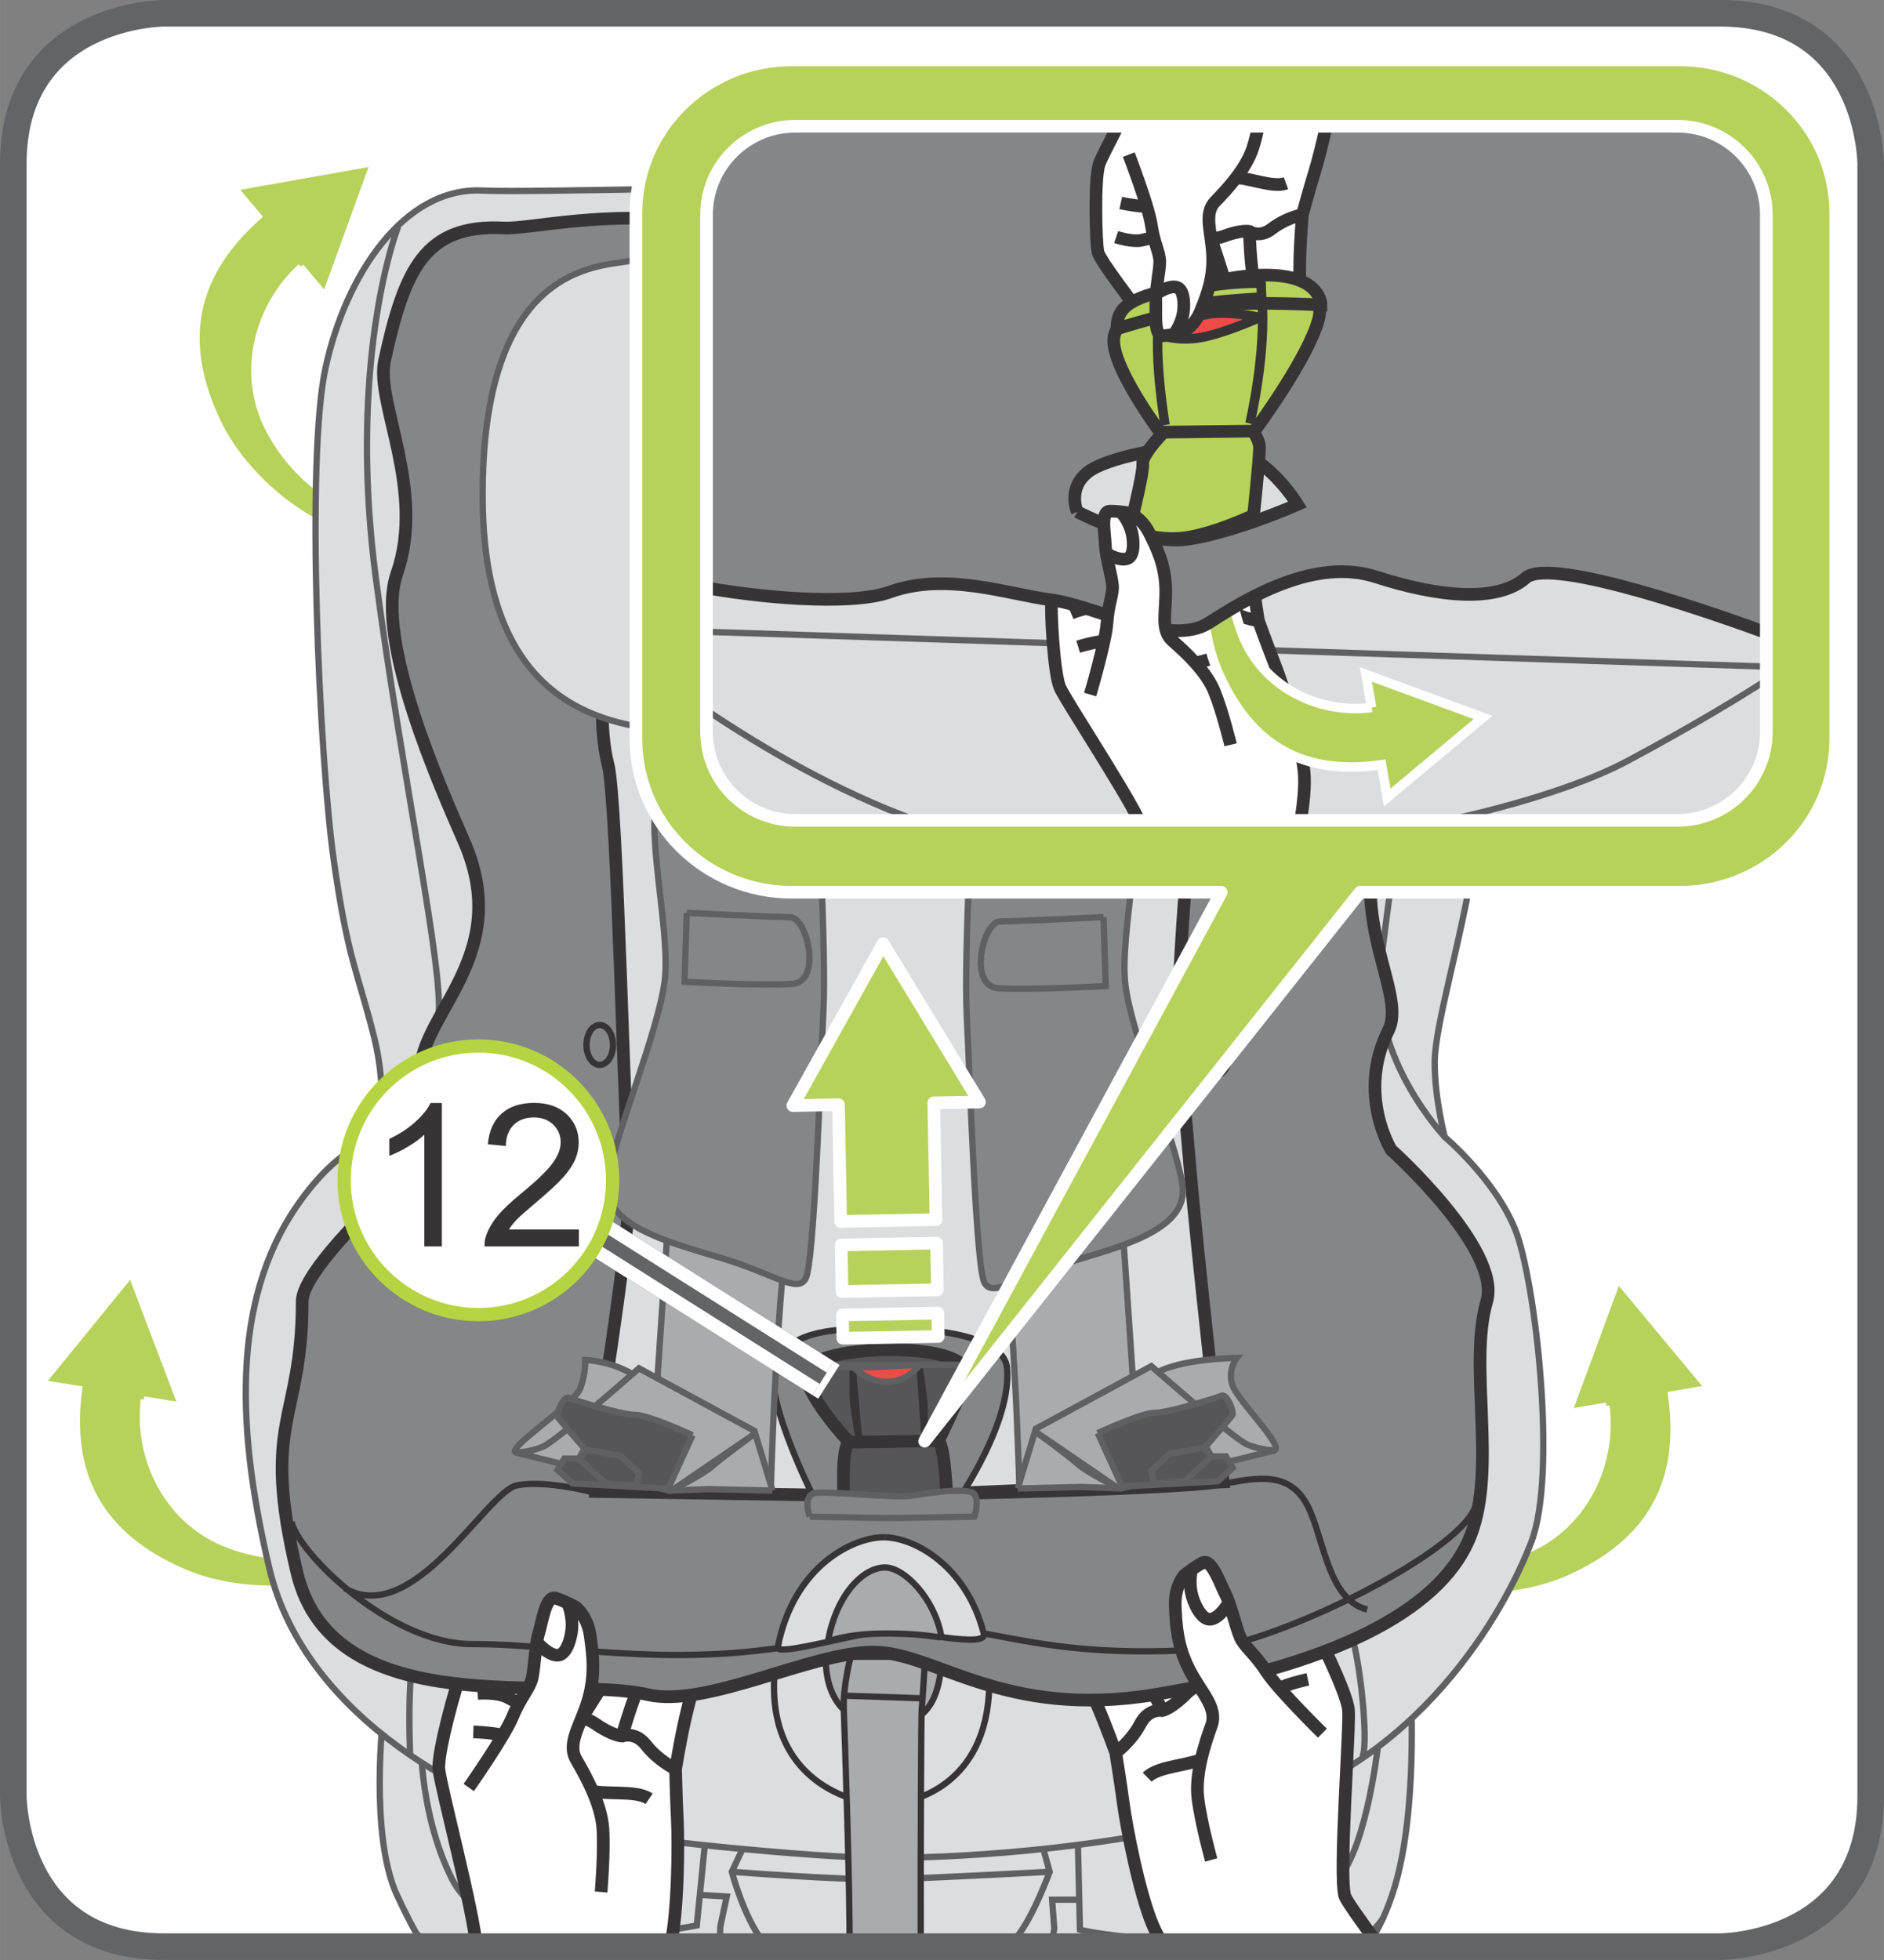 <?xml version="1.0" encoding="UTF-8"?>
<!DOCTYPE svg PUBLIC "-//W3C//DTD SVG 1.1//EN" "http://www.w3.org/Graphics/SVG/1.1/DTD/svg11.dtd">
<!-- Creator: CorelDRAW 2017 -->
<svg xmlns="http://www.w3.org/2000/svg" xml:space="preserve" width="25mm" height="26mm" version="1.1" style="shape-rendering:geometricPrecision; text-rendering:geometricPrecision; image-rendering:optimizeQuality; fill-rule:evenodd; clip-rule:evenodd"
viewBox="0 0 308.24 320.58"
 xmlns:xlink="http://www.w3.org/1999/xlink">
 <rect x="0" y="0" width="308.24" height="320.58" fill="#808080" stroke="none"/>
 <defs>
  <style type="text/css">
   <![CDATA[
    .str15 {stroke:#FEFEFE;stroke-width:6.52;stroke-miterlimit:4}
    .str12 {stroke:#636466;stroke-width:4.35;stroke-miterlimit:4}
    .str16 {stroke:#B6D441;stroke-width:2.17;stroke-miterlimit:2.613}
    .str13 {stroke:#636466;stroke-width:6.52;stroke-linejoin:bevel;stroke-miterlimit:4}
    .str14 {stroke:#FEFEFE;stroke-width:2.17;stroke-linejoin:bevel;stroke-miterlimit:4}
    .str0 {stroke:#FEFEFE;stroke-width:1.03;stroke-miterlimit:10}
    .str2 {stroke:#606062;stroke-width:1.03;stroke-miterlimit:10}
    .str1 {stroke:#606062;stroke-width:1.03;stroke-miterlimit:4}
    .str5 {stroke:#373435;stroke-width:1.03;stroke-miterlimit:10}
    .str4 {stroke:#373435;stroke-width:1.03;stroke-miterlimit:4}
    .str11 {stroke:#FEFEFE;stroke-width:2.07;stroke-miterlimit:4}
    .str3 {stroke:#373435;stroke-width:2.07;stroke-miterlimit:10}
    .str6 {stroke:#373435;stroke-width:2.07;stroke-miterlimit:4}
    .str8 {stroke:#FEFEFE;stroke-width:1.55;stroke-miterlimit:10}
    .str9 {stroke:#373435;stroke-width:1.55;stroke-miterlimit:10}
    .str10 {stroke:#373435;stroke-width:1.55;stroke-miterlimit:4}
    .str7 {stroke:#FEFEFE;stroke-width:2.07;stroke-linecap:round;stroke-linejoin:round;stroke-miterlimit:22.926}
    .fil2 {fill:none;fill-rule:nonzero}
    .fil0 {fill:#FEFEFE;fill-rule:nonzero}
    .fil4 {fill:#A9ABAE;fill-rule:nonzero}
    .fil5 {fill:#848688;fill-rule:nonzero}
    .fil6 {fill:#565658;fill-rule:nonzero}
    .fil8 {fill:#373435;fill-rule:nonzero}
    .fil7 {fill:#EF4B49;fill-rule:nonzero}
    .fil3 {fill:#DBDDDE;fill-rule:nonzero}
    .fil1 {fill:#B7D25B;fill-rule:nonzero}
   ]]>
  </style>
 </defs>
 <g id="Слой_x0020_1">
  <path class="fil0" d="M26.83 2.17c0,0 -24.66,0 -24.66,24.66l0 266.91c0,0 0,24.66 24.66,24.66l254.58 0c0,0 24.66,0 24.66,-24.66l0 -266.91c0,0 0,-24.66 -24.66,-24.66l-254.58 0z"/>
  <path class="fil1" d="M245.66 39.78l-3.92 4.81 -8.21 -21.57 22.8 3.68 -3.89 4.76c10.98,9.47 13.2,20.4 7.19,33.51 -4.15,9.05 -13.74,16.86 -20.72,18.6l-0.98 -4.41c4.54,-1.48 10.41,-6.57 13.59,-13.28 4.29,-9.06 1.3,-19.75 -5.86,-26.11z"/>
  <path class="fil2 str0" d="M245.66 39.78l-3.92 4.81 -8.21 -21.57 22.8 3.68 -3.89 4.76c10.98,9.47 13.2,20.4 7.19,33.51 -4.15,9.05 -13.74,16.86 -20.72,18.6l-0.98 -4.41c4.54,-1.48 10.41,-6.57 13.59,-13.28 4.29,-9.06 1.3,-19.75 -5.86,-26.11"/>
  <path class="fil1" d="M49.21 43.61l4 4.75 7.87 -21.7 -22.74 4.03 3.96 4.7c-10.84,9.64 -12.89,20.6 -6.68,33.62 4.29,8.99 13.99,16.64 21.01,18.28l0.91 -4.42c-4.56,-1.42 -10.51,-6.41 -13.8,-13.07 -4.43,-8.99 -1.61,-19.73 5.46,-26.19z"/>
  <path class="fil2 str0" d="M49.21 43.61l4 4.75 7.87 -21.7 -22.74 4.03 3.96 4.7c-10.84,9.64 -12.89,20.6 -6.68,33.62 4.29,8.99 13.99,16.64 21.01,18.28l0.91 -4.42c-4.56,-1.42 -10.51,-6.41 -13.8,-13.07 -4.43,-8.99 -1.61,-19.73 5.46,-26.19"/>
  <path class="fil1" d="M262.82 229.91l-6.12 1.05 7.99 -21.65 14.76 17.75 -6.05 1.04c2.06,14.36 -3.45,24.06 -16.6,29.99 -9.07,4.09 -21.43,3.67 -27.84,0.4l2.16 -3.96c4.4,1.87 12.16,1.89 18.97,-1.07 9.19,-4.01 13.96,-14.03 12.74,-23.53z"/>
  <path class="fil2 str0" d="M262.82 229.91l-6.12 1.05 7.99 -21.65 14.76 17.75 -6.05 1.04c2.06,14.36 -3.45,24.06 -16.6,29.99 -9.07,4.09 -21.43,3.67 -27.84,0.4l2.16 -3.96c4.4,1.87 12.16,1.89 18.97,-1.07 9.19,-4.01 13.96,-14.03 12.74,-23.53"/>
  <path class="fil1" d="M23.52 228.9l6.13 0.99 -8.2 -21.57 -14.59 17.9 6.07 0.98c-1.92,14.38 3.68,24.02 16.89,29.83 9.11,4 21.46,3.47 27.84,0.13l-2.19 -3.94c-4.38,1.9 -12.14,2.01 -18.98,-0.89 -9.23,-3.92 -14.1,-13.9 -12.96,-23.41z"/>
  <path class="fil2 str0" d="M23.52 228.9l6.13 0.99 -8.2 -21.57 -14.59 17.9 6.07 0.98c-1.92,14.38 3.68,24.02 16.89,29.83 9.11,4 21.46,3.47 27.84,0.13l-2.19 -3.94c-4.38,1.9 -12.14,2.01 -18.98,-0.89 -9.23,-3.92 -14.1,-13.9 -12.96,-23.41"/>
  <path class="fil3" d="M62.69 280.59c0,0 -2.28,19.62 2.28,29.43 1.31,2.82 2.75,5.69 4.44,8.38l154.32 0c1.85,-2.87 3.37,-6.13 4.46,-9.78 3.78,-12.66 2.63,-31.88 2.63,-31.88l-168.12 3.85z"/>
  <path class="fil2 str1" d="M62.69 280.59c0,0 -2.28,19.62 2.28,29.43 1.31,2.82 2.75,5.69 4.44,8.38m154.32 0c1.85,-2.87 3.37,-6.13 4.46,-9.78 3.78,-12.66 2.63,-31.88 2.63,-31.88l-168.12 3.85"/>
  <path class="fil2 str2" d="M71.46 318.4c-2.1,-1.19 -3.35,-2.08 -3.35,-2.08m153.17 2.08c2.26,-1.47 4.05,-3.12 5.15,-4.88m-50.26 -2.8l-4.03 0 0.35 4.73c0,0 -0.1,0.63 -0.56,2.95m-54.08 0c-0.09,-1.81 0,-3.3 0,-3.3l1.05 -4.9 -4.23 -0.26m110.89 -25.31c0,0 -1.75,17.16 -6.66,22.77 -4.9,5.61 -8.75,11.21 -23.29,10.33 -14.54,-0.88 -18.92,-2.1 -18.92,-2.1l-0.35 -14.71m-60.94 0l-1.4 14.01c0,0 -8.76,1.75 -15.41,1.58 -6.65,-0.18 -20.03,0.04 -24.69,-9.28 -5.6,-11.21 -5.08,-24.35 -5.08,-24.35m32.75 33.45c0,0 0.7,-7.18 0.88,-10.16 0.17,-2.98 1.05,-8.41 1.05,-8.41m85.11 19.27c0,0 -0.35,-6.83 -0.35,-10.33 0,-3.5 -0.52,-9.11 -0.52,-9.11m-108.58 -3.33c0,0 -0.88,1.58 0.17,3.15 1.05,1.57 1.93,3.32 1.58,4.55 -0.35,1.23 -2.45,6.83 -0.7,7.53 1.75,0.7 21.89,0.87 21.89,0.87m86.69 0.53c0,0 18.04,0.52 20.31,0.35 2.28,-0.17 3.33,-1.23 2.8,-3.33 -0.53,-2.1 -0.35,-6.48 1.4,-8.58 1.75,-2.1 1.4,-7.71 1.4,-7.71m-131.87 2.28l4.2 12.43 15.41 -0.18m85.81 0.53l18.39 -0.53 3.51 -13.83m-40.16 7.53l1.75 6.31c0,0 -3.85,10.51 -6.83,11.91 -0.22,0.1 -0.46,0.21 -0.74,0.32m-38.05 0c-0.7,-0.36 -1.16,-0.65 -1.31,-0.85 -3.15,-4.03 -5.08,-11.39 -5.08,-11.39l2.98 -6.31 47.28 0m-50.26 6.31c0,0 18.09,1.4 25.27,1.23 7.18,-0.17 26.74,-1.23 26.74,-1.23"/>
  <path class="fil3" d="M148.12 30.5c22.72,0.49 52.37,-0.99 62.9,-0.99 10.54,0 27.99,6.26 30.3,32.94 2.31,26.68 1.65,66.53 -0.33,79.05 -1.98,12.52 -6.26,26.35 -6.26,32.28 0,5.93 1.65,12.19 1.65,12.19 0,0 8.23,6.92 11.53,15.15 3.3,8.24 6.92,39.86 2.64,51.06 -4.28,11.2 -18.44,36.89 -47.43,44.47 -24.34,6.36 -48.74,7.24 -58.95,7.24 -10.21,0 -42.06,-3.02 -51.71,-5.27 -14.16,-3.29 -42.49,-17.13 -48.41,-42.16 -5.93,-25.03 -5.6,-45.46 5.27,-60.28 7.06,-9.63 12.18,-9.55 12.18,-9.55 0,0 2.31,-6.59 -0.33,-17.13 -2.64,-10.54 -4.28,-12.52 -6.59,-28.98 -2.31,-16.47 -4.61,-65.22 -1.32,-80.37 3.29,-15.15 12.84,-29.64 25.69,-28.98 7.63,0.39 54.01,-0.99 69.16,-0.66z"/>
  <path class="fil2 str1" d="M148.12 30.5c22.72,0.49 52.37,-0.99 62.9,-0.99 10.54,0 27.99,6.26 30.3,32.94 2.31,26.68 1.65,66.53 -0.33,79.05 -1.98,12.52 -6.26,26.35 -6.26,32.28 0,5.93 1.65,12.19 1.65,12.19 0,0 8.23,6.92 11.53,15.15 3.3,8.24 6.92,39.86 2.64,51.06 -4.28,11.2 -18.44,36.89 -47.43,44.47 -24.34,6.36 -48.74,7.24 -58.95,7.24 -10.21,0 -42.06,-3.02 -51.71,-5.27 -14.16,-3.29 -42.49,-17.13 -48.41,-42.16 -5.93,-25.03 -5.6,-45.46 5.27,-60.28 7.06,-9.63 12.18,-9.55 12.18,-9.55 0,0 2.31,-6.59 -0.33,-17.13 -2.64,-10.54 -4.28,-12.52 -6.59,-28.98 -2.31,-16.47 -4.61,-65.22 -1.32,-80.37 3.29,-15.15 12.84,-29.64 25.69,-28.98 7.63,0.39 54.01,-0.99 69.16,-0.66"/>
  <path class="fil0" d="M77.93 318.4c-0.33,-5.4 -5.91,-26.37 -6.13,-29.06 -0.23,-2.84 2.93,-14.23 3.72,-15.82 0.8,-1.57 9.26,-8.1 10.49,-9.33 2.31,-2.33 7.62,-10.34 13.82,-10.24 4.36,0.07 1.56,4.65 2.3,3.98 2.04,-1.88 5.28,-4.52 7.03,-2.51 1.75,2.01 1.14,4.66 1.14,4.66 0,0 1.33,0.6 1.92,2.49 0.6,1.9 0.73,3.25 0.73,3.25 0,0 1.75,0.69 1.73,3.33 -0.01,2.64 -1.64,7.85 -2.53,11.75 -0.89,3.91 -1.62,8.43 -1.62,8.43 0,0 0.1,4.72 0.29,8.43 0.18,3.71 0.15,14.86 -1.15,20.58l-0.01 0.05 -31.73 0z"/>
  <path class="fil2 str3" d="M77.93 318.4c-0.33,-5.4 -5.91,-26.37 -6.13,-29.06 -0.23,-2.84 2.93,-14.23 3.72,-15.82 0.8,-1.57 9.26,-8.1 10.49,-9.33 2.31,-2.33 7.62,-10.34 13.82,-10.24 4.36,0.07 1.56,4.65 2.3,3.98 2.04,-1.88 5.28,-4.52 7.03,-2.51 1.75,2.01 1.14,4.66 1.14,4.66 0,0 1.33,0.6 1.92,2.49 0.6,1.9 0.73,3.25 0.73,3.25 0,0 1.75,0.69 1.73,3.33 -0.01,2.64 -1.64,7.85 -2.53,11.75 -0.89,3.91 -1.62,8.43 -1.62,8.43 0,0 0.1,4.72 0.29,8.43 0.18,3.71 0.15,14.86 -1.15,20.58l-0.01 0.05m-31.53 -41.41c0,0 3.29,-0.28 4.98,0.69 1.69,0.97 5.88,2.51 5.88,2.51 0,0 5.62,-0.19 8.41,1.76 2.78,1.95 4.38,2.02 4.38,2.02 0,0 2.1,-0.84 3.92,1.47 1.82,2.33 4.31,3.63 4.31,3.63m-8.24 -5.1c0,0 1.68,-6.08 3.31,-9.37 1.63,-3.3 3.02,-6.8 4.18,-7.41 1.17,-0.62 2.62,-2.49 3.69,-1.37m-17.42 14.68c0,0 3.86,-6.02 4.93,-8.12 1.07,-2.1 2.68,-5.99 4.03,-8.04 1.34,-2.04 4.13,-5.22 5.81,-4.26m-32.86 23.2c0,0 4.38,0.12 6.09,0.95 1.72,0.83 9.29,7.54 12.3,8.52 3,0.98 8.09,-0.07 10.37,1.47"/>
  <line class="fil2" x1="96.42" y1="265.05" x2="102.13" y2= "257.93" />
  <line class="fil2 str3" x1="96.42" y1="265.05" x2="102.13" y2= "257.93" />
  <path class="fil0" d="M225.74 318.4c-3.35,-4.53 -5.51,-7.62 -5.71,-8.3 -1.02,-3.45 0.88,-27.64 0.59,-30.48 -0.28,-2.84 -5.46,-13.46 -6.53,-14.88 -1.07,-1.4 -10.58,-6.27 -12.01,-7.27 -2.7,-1.86 -9.37,-8.77 -15.45,-7.55 -4.27,0.86 -0.69,4.86 -1.53,4.33 -2.35,-1.48 -6.02,-3.48 -7.37,-1.19 -1.35,2.3 -0.27,4.79 -0.27,4.79 0,0 -1.2,0.83 -1.44,2.81 -0.24,1.97 -0.13,3.32 -0.13,3.32 0,0 -1.6,1 -1.1,3.59 0.49,2.59 3.04,7.42 4.62,11.1 1.59,3.68 3.13,8 3.13,8 0,0 0.76,4.66 1.25,8.34 0.5,3.68 2.56,14.63 4.88,20.02 0.47,1.09 1.1,2.22 1.83,3.36l35.25 0z"/>
  <path class="fil2 str3" d="M225.74 318.4c-3.35,-4.53 -5.51,-7.62 -5.71,-8.3 -1.02,-3.45 0.88,-27.64 0.59,-30.48 -0.28,-2.84 -5.46,-13.46 -6.53,-14.88 -1.07,-1.4 -10.58,-6.27 -12.01,-7.27 -2.7,-1.86 -9.37,-8.77 -15.45,-7.55 -4.27,0.86 -0.69,4.86 -1.53,4.33 -2.35,-1.48 -6.02,-3.48 -7.37,-1.19 -1.35,2.3 -0.27,4.79 -0.27,4.79 0,0 -1.2,0.83 -1.44,2.81 -0.24,1.97 -0.13,3.32 -0.13,3.32 0,0 -1.6,1 -1.1,3.59 0.49,2.59 3.04,7.42 4.62,11.1 1.59,3.68 3.13,8 3.13,8 0,0 0.76,4.66 1.25,8.34 0.5,3.68 2.56,14.63 4.88,20.02 0.47,1.09 1.1,2.22 1.83,3.36m21.65 -49.78c0,0 -3.29,0.33 -4.77,1.59 -1.49,1.26 -5.33,3.54 -5.33,3.54 0,0 -5.56,0.83 -7.94,3.26 -2.38,2.43 -3.94,2.79 -3.94,2.79 0,0 -2.22,-0.45 -3.59,2.16 -1.37,2.62 -3.58,4.35 -3.58,4.35m7.17 -6.51c0,0 -2.76,-5.67 -4.96,-8.61 -2.2,-2.95 -4.2,-6.14 -5.46,-6.53 -1.26,-0.4 -3.03,-1.97 -3.87,-0.67m19.8 11.26c0,0 -4.89,-5.21 -6.32,-7.09 -1.43,-1.87 -3.73,-5.4 -5.42,-7.17 -1.69,-1.76 -5.01,-4.39 -6.49,-3.13m36.53 16.83c0,0 -4.28,0.91 -5.82,2.04 -1.54,1.13 -7.76,9.1 -10.54,10.62 -2.78,1.5 -7.96,1.41 -9.93,3.34"/>
  <line class="fil2" x1="191.99" y1="260.21" x2="185.08" y2= "254.25" />
  <line class="fil2 str3" x1="191.99" y1="260.21" x2="185.08" y2= "254.25" />
  <path class="fil3" d="M144.76 251.44c6.28,0.15 17.41,7.34 17.1,24.14 -0.31,16.79 -12.93,19.46 -16.92,19.59 -3.98,0.13 -19.03,-2.86 -18.28,-20.52 0.74,-17.54 12.62,-23.33 18.1,-23.2z"/>
  <path class="fil2 str4" d="M144.76 251.44c6.28,0.15 17.41,7.34 17.1,24.14 -0.31,16.79 -12.93,19.46 -16.92,19.59 -3.98,0.13 -19.03,-2.86 -18.28,-20.52 0.74,-17.54 12.62,-23.33 18.1,-23.2"/>
  <path class="fil4" d="M144.7 255.36c3.61,-0.05 9.51,6.59 9.45,13.68 -0.06,7.09 -1.31,13.18 -9.08,13.12 -7.78,-0.06 -10.7,-5.79 -9.83,-13.49 0.87,-7.72 5.35,-13.25 9.45,-13.31z"/>
  <path class="fil2 str4" d="M144.7 255.36c3.61,-0.05 9.51,6.59 9.45,13.68 -0.06,7.09 -1.31,13.18 -9.08,13.12 -7.78,-0.06 -10.7,-5.79 -9.83,-13.49 0.87,-7.72 5.35,-13.25 9.45,-13.31"/>
  <path class="fil4" d="M151.36 270.98l-12.18 0c0,0 -1.27,4.67 -1.13,8.64 0.13,3.56 1.06,30.21 0.93,38.78l11.66 0c-0.03,-18.18 0.07,-37.95 0.16,-38.78 0.14,-1.42 0.57,-8.64 0.57,-8.64z"/>
  <path class="fil2 str4" d="M151.36 270.98l-12.18 0c0,0 -1.27,4.67 -1.13,8.64 0.13,3.56 1.06,30.21 0.93,38.78m11.66 0c-0.03,-18.18 0.07,-37.95 0.16,-38.78 0.14,-1.42 0.57,-8.64 0.57,-8.64"/>
  <line class="fil2 str5" x1="138.33" y1="277.35" x2="150.79" y2= "277.78" />
  <path class="fil2 str2" d="M65.13 37.09c-1.65,4.28 -7.9,25.36 -3.62,57.64 4.28,32.28 11.2,64.56 10.21,71.48 -0.99,6.92 -7.25,18.77 -10.21,20.42m174.88 -0.66c0,0 -12.19,-12.85 -10.54,-27.67 1.65,-14.82 9.88,-70.49 9.88,-84.65 0,-14.16 -1.64,-32.61 -7.58,-38.21m-161.05 251.64c0,-0.99 -0.99,-17.79 2.63,-26.02 3.62,-8.24 9.88,-17.13 14.82,-18.11 4.94,-0.99 13.17,1.32 13.17,1.32 0,0 35.24,0.66 47.42,0.66 12.19,0 48.08,-0.99 53.68,-1.98 5.6,-0.99 11.2,-2.64 14.49,2.3 3.29,4.94 6.91,18.11 8.24,23.72 1.32,5.6 2.3,16.8 1.32,18.45"/>
  <path class="fil5" d="M148.12 30.5c6.59,0.14 15.23,7.54 21.25,5.47 16.51,-5.65 27.72,-1.74 35.2,-1.74 10.54,0 23.33,1.13 25.64,27.81 0.87,10.06 -5.89,16.7 -2.61,27.81 4.62,15.61 -1.81,43.05 -3.04,50.85 -1.98,12.52 5.26,22.51 2.61,27.81 -5.22,10.43 0.44,19.56 0.44,19.56 0,0 18.12,16.26 15.64,24.77 -3.04,10.43 1.67,27.05 -2.61,38.25 -4.28,11.2 -19.99,20.86 -51.71,26.08 -24.83,4.08 -35.85,-6.95 -46.06,-6.95 -10.21,0 -27.29,9.2 -36.94,6.95 -14.16,-3.29 -51.43,5.04 -57.36,-19.99 -5.93,-25.03 0.87,-24.6 0.87,-44.33 0,-5.22 14.77,-18.68 14.77,-18.68 0,0 7.41,-5.97 4.78,-16.51 -2.63,-10.54 15.64,-19.99 6.95,-39.98 -3.63,-8.35 -14.77,-33.03 -11.01,-43.87 4.75,-13.68 -3.51,-27.93 -2.02,-34.79 3.29,-15.15 6.71,-22.39 19.55,-21.73 4.18,0.21 16.78,-3 31.72,-0.87 12.17,1.74 27.08,-6.06 33.93,-5.91z"/>
  <path class="fil2 str6" d="M148.12 30.5c6.59,0.14 15.23,7.54 21.25,5.47 16.51,-5.65 27.72,-1.74 35.2,-1.74 10.54,0 23.33,1.13 25.64,27.81 0.87,10.06 -5.89,16.7 -2.61,27.81 4.62,15.61 -1.81,43.05 -3.04,50.85 -1.98,12.52 5.26,22.51 2.61,27.81 -5.22,10.43 0.44,19.56 0.44,19.56 0,0 18.12,16.26 15.64,24.77 -3.04,10.43 1.67,27.05 -2.61,38.25 -4.28,11.2 -19.99,20.86 -51.71,26.08 -24.83,4.08 -35.85,-6.95 -46.06,-6.95 -10.21,0 -27.29,9.2 -36.94,6.95 -14.16,-3.29 -51.43,5.04 -57.36,-19.99 -5.93,-25.03 0.87,-24.6 0.87,-44.33 0,-5.22 14.77,-18.68 14.77,-18.68 0,0 7.41,-5.97 4.78,-16.51 -2.63,-10.54 15.64,-19.99 6.95,-39.98 -3.63,-8.35 -14.77,-33.03 -11.01,-43.87 4.75,-13.68 -3.51,-27.93 -2.02,-34.79 3.29,-15.15 6.71,-22.39 19.55,-21.73 4.18,0.21 16.78,-3 31.72,-0.87 12.17,1.74 27.08,-6.06 33.93,-5.91"/>
  <path class="fil2 str5" d="M47.71 248.92c0.99,4.94 16.07,19.99 29.55,19.99 16.95,0 34.76,4.78 60.4,-1.31 22.11,-5.25 25.64,4.35 59.1,2.17 11.78,-0.76 43.44,-16.33 44.76,-23.9m-185.11 13.91c11.3,6.52 23.22,-15.85 28.16,-16.83 4.94,-0.99 13.17,1.32 13.17,1.32 0,0 35.24,0.66 47.42,0.66 12.18,0 48.08,-0.99 53.68,-1.98 5.6,-0.99 11.19,-2.63 14.49,2.3 3.29,4.94 3.41,16.27 10.36,18.01"/>
  <path class="fil3" d="M140.13 40.79c0,0 -2.54,-2.11 -2.33,-4.44 0.21,-2.32 5.71,-4.02 10.78,-4.02 5.07,0 10.57,2.54 10.57,4.65 0,2.11 -2.75,4.02 -2.75,4.02l-16.27 -0.21z"/>
  <path class="fil2 str1" d="M140.13 40.79c0,0 -2.54,-2.11 -2.33,-4.44 0.21,-2.32 5.71,-4.02 10.78,-4.02 5.07,0 10.57,2.54 10.57,4.65 0,2.11 -2.75,4.02 -2.75,4.02l-16.27 -0.21"/>
  <path class="fil0" d="M216.36 283.48c0,0 -7.29,-7.15 -9.17,-10.07 -1.88,-2.93 -3.61,-4.06 -4.29,-5.64 -0.68,-1.57 -1.55,-5.41 -2.42,-7.06 -0.87,-1.65 -2.23,-5.89 -3.75,-5.09 -1.52,0.81 -3.01,2.07 -3.01,2.07 0,0 -1.57,1.77 -1.44,4.98 0.14,3.22 0.33,6.56 2.29,10.39 1.96,3.83 4.7,6.23 3.63,9.18 -1.06,2.95 -2.69,7.86 -2.21,11.86 0.48,4 2.18,10.12 2.18,10.12l18.18 -20.75z"/>
  <path class="fil2 str3" d="M216.36 283.48c0,0 -7.29,-7.15 -9.17,-10.07 -1.88,-2.93 -3.61,-4.06 -4.29,-5.64 -0.68,-1.57 -1.55,-5.41 -2.42,-7.06 -0.87,-1.65 -2.23,-5.89 -3.75,-5.09 -1.52,0.81 -3.01,2.07 -3.01,2.07 0,0 -1.57,1.77 -1.44,4.98 0.14,3.22 0.33,6.56 2.29,10.39 1.96,3.83 4.7,6.23 3.63,9.18 -1.06,2.95 -2.69,7.86 -2.21,11.86 0.48,4 2.18,10.12 2.18,10.12m2.71 -41.83c0,0 -1.35,2.29 -2.84,2.46 -1.49,0.18 -2.85,-2.77 -3.14,-4.41 -0.44,-2.46 0.17,-3.96 0.17,-3.96"/>
  <path class="fil0" d="M76.69 292.37c0,0 5.86,-8.36 7.18,-11.58 1.32,-3.22 2.81,-4.64 3.19,-6.32 0.38,-1.67 0.54,-5.6 1.09,-7.38 0.56,-1.78 1.11,-6.2 2.76,-5.69 1.64,0.52 3.33,1.49 3.33,1.49 0,0 1.87,1.46 2.32,4.64 0.45,3.19 0.87,6.51 -0.36,10.63 -1.23,4.12 -3.49,6.98 -1.9,9.69 1.58,2.71 4.07,7.24 4.34,11.26 0.25,4.02 -0.3,10.35 -0.3,10.35l-21.65 -17.09z"/>
  <path class="fil2 str3" d="M76.69 292.37c0,0 5.86,-8.36 7.18,-11.58 1.32,-3.22 2.81,-4.64 3.19,-6.32 0.38,-1.67 0.54,-5.6 1.09,-7.38 0.56,-1.78 1.11,-6.2 2.76,-5.69 1.64,0.52 3.33,1.49 3.33,1.49 0,0 1.87,1.46 2.32,4.64 0.45,3.19 0.87,6.51 -0.36,10.63 -1.23,4.12 -3.49,6.98 -1.9,9.69 1.58,2.71 4.07,7.24 4.34,11.26 0.25,4.02 -0.3,10.35 -0.3,10.35m-10.28 -40.64c0,0 1.74,2.01 3.24,1.91 1.49,-0.1 2.3,-3.24 2.29,-4.91 -0.02,-2.5 -0.88,-3.87 -0.88,-3.87"/>
  <path class="fil2 str5" d="M201.1 172.65c0,1.8 -0.97,3.26 -2.17,3.26 -1.2,0 -2.17,-1.46 -2.17,-3.26 0,-1.8 0.97,-3.26 2.17,-3.26 1.2,0 2.17,1.46 2.17,3.26m-100.81 -1.74c0,1.8 -0.97,3.26 -2.17,3.26 -1.2,0 -2.17,-1.46 -2.17,-3.26 0,-1.8 0.97,-3.26 2.17,-3.26 1.2,0 2.17,1.46 2.17,3.26"/>
  <path class="fil3" d="M144.76 251.44c5.12,0.12 13.46,4.92 16.2,15.78 0.62,2.47 -11.94,-0.61 -15.92,-0.48 -3.98,0.13 -18.1,4.3 -17.79,2.69 2.61,-13.5 12.61,-18.11 17.5,-17.99z"/>
  <path class="fil2 str4" d="M144.76 251.44c5.12,0.12 13.46,4.92 16.2,15.78 0.62,2.47 -11.94,-0.61 -15.92,-0.48 -3.98,0.13 -18.1,4.3 -17.79,2.69 2.61,-13.5 12.61,-18.11 17.5,-17.99"/>
  <path class="fil4" d="M144.76 256.38c3.16,-0.05 8.07,5.03 9.21,11.06 0.16,0.86 -0.72,-0.2 -8.5,-0.26 -7.78,-0.06 -10.05,1.59 -9.97,1.14 1.21,-6.99 5.4,-11.89 9.26,-11.94z"/>
  <path class="fil2 str4" d="M144.76 256.38c3.16,-0.05 8.07,5.03 9.21,11.06 0.16,0.86 -0.72,-0.2 -8.5,-0.26 -7.78,-0.06 -10.05,1.59 -9.97,1.14 1.21,-6.99 5.4,-11.89 9.26,-11.94"/>
  <path class="fil3" d="M96.36 243.94c0,0 7.38,-45.09 6.61,-50.91 -0.78,-5.83 -1.94,-62.19 -3.5,-68.02 -1.55,-5.83 -0.78,-15.16 -0.78,-15.16l98.32 -1.55c0,0 -3.11,33.82 -3.89,48.97 -0.64,12.48 0.39,19.43 1.55,33.42 1.17,13.99 5.44,51.69 5.44,51.69l-55.18 2.33 -48.58 -0.78z"/>
  <path class="fil2 str6" d="M96.36 243.94c0,0 7.38,-45.09 6.61,-50.91 -0.78,-5.83 -1.94,-62.19 -3.5,-68.02 -1.55,-5.83 -0.78,-15.16 -0.78,-15.16l98.32 -1.55c0,0 -3.11,33.82 -3.89,48.97 -0.64,12.48 0.39,19.43 1.55,33.42 1.17,13.99 5.44,51.69 5.44,51.69l-55.18 2.33 -48.58 -0.78"/>
  <path class="fil5" d="M133.33 245.31c0,0 -10.1,-19.75 -5.89,-23.88 4.21,-4.14 9.82,-4.14 18.52,-4.14 8.98,0 18.37,1.8 18.8,6.43 0.84,8.96 -8.14,21.82 -8.14,21.82l-23.29 -0.23z"/>
  <path class="fil2 str4" d="M133.33 245.31c0,0 -10.1,-19.75 -5.89,-23.88 4.21,-4.14 9.82,-4.14 18.52,-4.14 8.98,0 18.37,1.8 18.8,6.43 0.84,8.96 -8.14,21.82 -8.14,21.82l-23.29 -0.23"/>
  <path class="fil6" d="M138.1 245.76c0,0 -0.56,-9.18 0.84,-9.87 1.4,-0.69 13.47,-1.15 14.59,-0.23 1.12,0.92 1.4,9.87 1.4,9.87l-16.84 0.23z"/>
  <path class="fil2 str3" d="M138.1 245.76c0,0 -0.56,-9.18 0.84,-9.87 1.4,-0.69 13.47,-1.15 14.59,-0.23 1.12,0.92 1.4,9.87 1.4,9.87l-16.84 0.23"/>
  <path class="fil5" d="M132.49 248.06c0,0 -1.4,-3.67 1.12,-3.9 2.53,-0.23 13.19,0.91 15.71,0.46 2.53,-0.46 9.26,-1.38 10.1,-0.23 0.84,1.14 0,3.67 0,3.67 0,0 -11.79,0.23 -14.03,0.23 -2.25,0 -12.91,-0.23 -12.91,-0.23z"/>
  <path class="fil2 str1" d="M132.49 248.06c0,0 -1.4,-3.67 1.12,-3.9 2.53,-0.23 13.19,0.91 15.71,0.46 2.53,-0.46 9.26,-1.38 10.1,-0.23 0.84,1.14 0,3.67 0,3.67 0,0 -11.79,0.23 -14.03,0.23 -2.25,0 -12.91,-0.23 -12.91,-0.23"/>
  <path class="fil6" d="M138.94 235.89c0,0 -7.45,-7.91 -7.02,-11.49 0.56,-4.6 28.34,-5.51 26.1,1.15 -1.13,3.35 -4.49,10.11 -4.49,10.11l-14.59 0.23z"/>
  <path class="fil2 str3" d="M138.94 235.89c0,0 -7.45,-7.91 -7.02,-11.49 0.56,-4.6 28.34,-5.51 26.1,1.15 -1.13,3.35 -4.49,10.11 -4.49,10.11l-14.59 0.23"/>
  <path class="fil6" d="M140.62 236.12c0,0 -1.12,-6.12 -1.12,-7.89l0 -4.74 1.12 12.63z"/>
  <path class="fil2 str5" d="M140.62 236.12c0,0 -1.12,-6.12 -1.12,-7.89l0 -4.74 1.12 12.63"/>
  <path class="fil6" d="M150.45 223.49c0,0 0.84,5.33 0.84,6.71l0 5.52 -0.84 -12.23z"/>
  <path class="fil2 str5" d="M150.45 223.49c0,0 0.84,5.33 0.84,6.71l0 5.52 -0.84 -12.23"/>
  <path class="fil7" d="M139.5 223.49l10.95 -0.23c0,0 -1.96,2.76 -5.33,2.76 -3.37,0 -5.61,-2.52 -5.61,-2.52z"/>
  <path class="fil2 str1" d="M139.5 223.49l10.95 -0.23c0,0 -1.96,2.76 -5.33,2.76 -3.37,0 -5.61,-2.52 -5.61,-2.52"/>
  <path class="fil6" d="M132.76 223.26c0,0 7.02,0.68 12.63,0.23 5.61,-0.46 11.79,-0.23 11.79,-0.23l-24.41 0z"/>
  <path class="fil2 str2" d="M132.76 223.26c0,0 7.02,0.68 12.63,0.23 5.61,-0.46 11.79,-0.23 11.79,-0.23l-24.41 0"/>
  <path class="fil4" d="M132.39 120.69c0,0 0.32,56.04 -2.56,73.01 -2.88,16.97 -3.7,49.49 -3.7,49.49l-19.68 -1.14c0,0 4.16,-63.4 5.76,-80.37 1.6,-16.97 2.24,-41.94 2.24,-41.94l17.93 0.96z"/>
  <path class="fil2 str1" d="M132.39 120.69c0,0 0.32,56.04 -2.56,73.01 -2.88,16.97 -3.7,49.49 -3.7,49.49l-19.68 -1.14c0,0 4.16,-63.4 5.76,-80.37 1.6,-16.97 2.24,-41.94 2.24,-41.94l17.93 0.96"/>
  <path class="fil4" d="M99.1 236.28c0,0 8.76,-8.62 4.92,-11.18 -3.84,-2.56 -8.28,-2.66 -8.28,-2.66 0,0 0.15,2.09 -0.81,4.66 -0.96,2.56 -12.15,9.83 -10.55,10.47 1.6,0.64 14.73,0 14.73,0l0 -1.28z"/>
  <path class="fil2 str1" d="M99.1 236.28c0,0 8.76,-8.62 4.92,-11.18 -3.84,-2.56 -8.28,-2.66 -8.28,-2.66 0,0 0.15,2.09 -0.81,4.66 -0.96,2.56 -12.15,9.83 -10.55,10.47 1.6,0.64 14.73,0 14.73,0l0 -1.28"/>
  <path class="fil4" d="M126.39 243.8l-2.96 -9.76 -18.89 -10.24c0,0 -13.44,11.85 -15.69,12.81 -2.24,0.96 -4.48,0.96 -4.48,0.96l25.11 6.24 6.46 -0.25 10.44 0.25z"/>
  <path class="fil2 str1" d="M126.39 243.8l-2.96 -9.76 -18.89 -10.24c0,0 -13.44,11.85 -15.69,12.81 -2.24,0.96 -4.48,0.96 -4.48,0.96l25.11 6.24 6.46 -0.25 10.44 0.25"/>
  <path class="fil4" d="M123.48 234.5c0,0 -5.27,3.82 -6.88,5.27 -1.62,1.44 -6.37,3.79 -6.37,3.79l13.25 -9.05z"/>
  <path class="fil2 str1" d="M123.48 234.5c0,0 -5.27,3.82 -6.88,5.27 -1.62,1.44 -6.37,3.79 -6.37,3.79l13.25 -9.05"/>
  <path class="fil6" d="M113.3 234.75c0,0 -7.13,-3.32 -9.34,-3.32 -2.21,0 -10.2,-2.46 -10.96,-2.81 -0.76,-0.34 -2.12,2.63 -1.7,3.23 0.43,0.59 4.33,5.09 4.33,5.09l-0.93 1.62 -2.38 0 -1.1 1.87 2.46 2.21 15.63 0.85 3.99 -8.75z"/>
  <path class="fil2 str2" d="M113.3 234.75c0,0 -7.13,-3.32 -9.34,-3.32 -2.21,0 -10.2,-2.46 -10.96,-2.81 -0.76,-0.34 -2.12,2.63 -1.7,3.23 0.43,0.59 4.33,5.09 4.33,5.09l-0.93 1.62 -2.38 0 -1.1 1.87 2.46 2.21 15.63 0.85 3.99 -8.75"/>
  <polygon class="fil6" points="96.06,237.12 101.57,238.14 104.55,240.95 104.13,242.98 99.11,242.65 94.7,238.57 "/>
  <polyline class="fil2 str2" points="96.06,237.12 101.57,238.14 104.55,240.95 104.13,242.98 99.11,242.65 94.7,238.57 96.06,237.12 "/>
  <path class="fil5" d="M133.47 123.67c0.11,3.44 1.76,31.5 1.25,41.69 -0.51,10.18 -1.5,41.47 -2.93,43.82 -1.43,2.35 -5.01,-0.78 -13.8,-3.42 -8.79,-2.64 -19.7,-5.4 -18.56,-12.71 1.13,-7.31 8.23,-24.18 9.31,-32.57 1.08,-8.39 -3.75,-26.89 -0.57,-30.88 3.18,-4 14.74,-8.2 18.32,-7.86 3.58,0.34 6.97,1.93 6.97,1.93z"/>
  <path class="fil2 str1" d="M133.47 123.67c0.11,3.44 1.76,31.5 1.25,41.69 -0.51,10.18 -1.5,41.47 -2.93,43.82 -1.43,2.35 -5.01,-0.78 -13.8,-3.42 -8.79,-2.64 -19.7,-5.4 -18.56,-12.71 1.13,-7.31 8.23,-24.18 9.31,-32.57 1.08,-8.39 -3.75,-26.89 -0.57,-30.88 3.18,-4 14.74,-8.2 18.32,-7.86 3.58,0.34 6.97,1.93 6.97,1.93"/>
  <path class="fil5" d="M112.35 149.31c0,0 14.09,0.7 16.91,0.7 2.82,0 5.29,10.57 0.35,10.92 -4.93,0.35 -17.61,-0.35 -17.61,-0.35l0.35 -11.27z"/>
  <path class="fil2 str1" d="M112.35 149.31c0,0 14.09,0.7 16.91,0.7 2.82,0 5.29,10.57 0.35,10.92 -4.93,0.35 -17.61,-0.35 -17.61,-0.35l0.35 -11.27"/>
  <path class="fil4" d="M161.1 119.85c0,0 -0.92,56.54 1.96,73.5 2.88,16.97 3.7,49.49 3.7,49.49l19.68 -1.14c0,0 -4.16,-63.4 -5.76,-80.37 -1.6,-16.97 -2.53,-42.77 -2.53,-42.77l-17.04 1.29z"/>
  <path class="fil2 str1" d="M161.1 119.85c0,0 -0.92,56.54 1.96,73.5 2.88,16.97 3.7,49.49 3.7,49.49l19.68 -1.14c0,0 -4.16,-63.4 -5.76,-80.37 -1.6,-16.97 -2.53,-42.77 -2.53,-42.77l-17.04 1.29"/>
  <path class="fil4" d="M193.8 235.94c0,0 -8.76,-8.62 -4.92,-11.18 3.84,-2.56 13.47,-2.66 13.47,-2.66 0,0 -1.62,2.02 -0.66,4.58 0.96,2.56 8.44,9.9 6.84,10.54 -1.6,0.64 -14.73,0 -14.73,0l0 -1.28z"/>
  <path class="fil2 str1" d="M193.8 235.94c0,0 -8.76,-8.62 -4.92,-11.18 3.84,-2.56 13.47,-2.66 13.47,-2.66 0,0 -1.62,2.02 -0.66,4.58 0.96,2.56 8.44,9.9 6.84,10.54 -1.6,0.64 -14.73,0 -14.73,0l0 -1.28"/>
  <path class="fil4" d="M166.51 243.46l2.96 -9.77 18.89 -10.24c0,0 13.44,11.85 15.69,12.81 2.24,0.96 4.48,0.96 4.48,0.96l-25.11 6.24 -6.46 -0.25 -10.44 0.25z"/>
  <path class="fil2 str1" d="M166.51 243.46l2.96 -9.77 18.89 -10.24c0,0 13.44,11.85 15.69,12.81 2.24,0.96 4.48,0.96 4.48,0.96l-25.11 6.24 -6.46 -0.25 -10.44 0.25"/>
  <path class="fil4" d="M169.41 234.16c0,0 5.27,3.82 6.88,5.27 1.62,1.44 6.37,3.79 6.37,3.79l-13.25 -9.05z"/>
  <path class="fil2 str1" d="M169.41 234.16c0,0 5.27,3.82 6.88,5.27 1.62,1.44 6.37,3.79 6.37,3.79l-13.25 -9.05"/>
  <path class="fil6" d="M179.6 234.4c0,0 7.13,-3.32 9.34,-3.32 2.21,0 10.2,-2.46 10.96,-2.81 0.76,-0.34 2.12,2.63 1.7,3.23 -0.43,0.59 -4.33,5.09 -4.33,5.09l0.93 1.62 2.38 0 1.1 1.87 -2.46 2.21 -15.63 0.85 -3.99 -8.75z"/>
  <path class="fil2 str2" d="M179.6 234.4c0,0 7.13,-3.32 9.34,-3.32 2.21,0 10.2,-2.46 10.96,-2.81 0.76,-0.34 2.12,2.63 1.7,3.23 -0.43,0.59 -4.33,5.09 -4.33,5.09l0.93 1.62 2.38 0 1.1 1.87 -2.46 2.21 -15.63 0.85 -3.99 -8.75"/>
  <polygon class="fil6" points="196.84,236.78 191.32,237.8 188.35,240.6 188.77,242.64 193.78,242.3 198.2,238.23 "/>
  <polyline class="fil2 str2" points="196.84,236.78 191.32,237.8 188.35,240.6 188.77,242.64 193.78,242.3 198.2,238.23 196.84,236.78 "/>
  <path class="fil5" d="M159.42 124.36c-0.11,3.44 -1.76,31.5 -1.25,41.69 0.51,10.18 1.5,41.47 2.92,43.82 1.43,2.34 5.01,-0.78 13.8,-3.42 8.79,-2.64 19.69,-5.4 18.56,-12.71 -1.13,-7.31 -8.23,-24.18 -9.31,-32.56 -1.09,-8.39 3.75,-26.89 0.57,-30.89 -3.18,-4 -14.74,-8.2 -18.32,-7.86 -3.58,0.34 -6.97,1.93 -6.97,1.93z"/>
  <path class="fil2 str1" d="M159.42 124.36c-0.11,3.44 -1.76,31.5 -1.25,41.69 0.51,10.18 1.5,41.47 2.92,43.82 1.43,2.34 5.01,-0.78 13.8,-3.42 8.79,-2.64 19.69,-5.4 18.56,-12.71 -1.13,-7.31 -8.23,-24.18 -9.31,-32.56 -1.09,-8.39 3.75,-26.89 0.57,-30.89 -3.18,-4 -14.74,-8.2 -18.32,-7.86 -3.58,0.34 -6.97,1.93 -6.97,1.93"/>
  <path class="fil5" d="M180.55 150c0,0 -14.09,0.71 -16.91,0.71 -2.82,0 -5.28,10.57 -0.35,10.92 4.93,0.35 17.61,-0.35 17.61,-0.35l-0.35 -11.28z"/>
  <path class="fil2 str1" d="M180.55 150c0,0 -14.09,0.71 -16.91,0.71 -2.82,0 -5.28,10.57 -0.35,10.92 4.93,0.35 17.61,-0.35 17.61,-0.35l-0.35 -11.28"/>
  <path class="fil3" d="M145.49 40.71c9.88,0 42.49,-1.32 51.38,1.98 8.89,3.29 17.13,6.59 18.77,30.3 1.65,23.72 -5.68,42.37 -23.05,44.47 -19.1,2.31 -30.3,3.95 -43.47,3.62 -13.17,-0.33 -24.7,0.33 -33.92,-0.99 -9.22,-1.32 -35.89,1 -36.23,-38.21 -0.33,-38.87 19.1,-38.21 24.04,-39.2 4.94,-0.99 42.48,-1.98 42.48,-1.98z"/>
  <path class="fil2 str1" d="M145.49 40.71c9.88,0 42.49,-1.32 51.38,1.98 8.89,3.29 17.13,6.59 18.77,30.3 1.65,23.72 -5.68,42.37 -23.05,44.47 -19.1,2.31 -30.3,3.95 -43.47,3.62 -13.17,-0.33 -24.7,0.33 -33.92,-0.99 -9.22,-1.32 -35.89,1 -36.23,-38.21 -0.33,-38.87 19.1,-38.21 24.04,-39.2 4.94,-0.99 42.48,-1.98 42.48,-1.98"/>
  <path class="fil1" d="M137.9 218.89l-0.07 -3.82 15.61 -0.29 0.07 3.82 -15.61 0.29zm-0.14 -7.63l-0.14 -7.64 15.61 -0.3 0.14 7.64 -15.61 0.29zm-0.22 -11.46l-0.36 -19.1 -7.46 0.14 14.77 -26.48 15.76 25.9 -7.47 0.14 0.36 19.1 -15.61 0.29z"/>
  <path class="fil2 str7" d="M137.9 218.89l-0.07 -3.82 15.61 -0.29 0.07 3.82 -15.61 0.29m-0.14 -7.63l-0.14 -7.64 15.61 -0.3 0.14 7.64 -15.61 0.29m-0.22 -11.46l-0.36 -19.1 -7.46 0.14 14.77 -26.48 15.76 25.9 -7.47 0.14 0.36 19.1 -15.61 0.29"/>
  <path class="fil1" d="M104.04 34.88c0,-13.86 11.42,-25.09 25.5,-25.09l89.59 0 29.1 0 26.62 0c14.08,0 25.5,11.24 25.5,25.09l0 27.99 0 27.98 0 29.99c0,13.86 -11.42,25.1 -25.5,25.1l-52.32 0 -71.25 89.78 48.53 -89.78 -70.27 0c-14.08,0 -25.5,-11.24 -25.5,-25.1l0 -85.96z"/>
  <path class="fil2 str7" d="M104.04 34.88c0,-13.86 11.42,-25.09 25.5,-25.09l89.59 0 29.1 0 26.62 0c14.08,0 25.5,11.24 25.5,25.09l0 27.99 0 27.98 0 29.99c0,13.86 -11.42,25.1 -25.5,25.1l-52.32 0 -71.25 89.78 48.53 -89.78 -70.27 0c-14.08,0 -25.5,-11.24 -25.5,-25.1l0 -85.96"/>
  <path class="fil3" d="M115.6 46.02l13.52 -25.33c0.33,-0.02 0.67,-0.04 1.01,-0.04l144.33 0 0 0c8.02,0 14.53,6.47 14.53,14.46l0 84.61 0 0c0,7.98 -6.51,14.46 -14.53,14.46l-144.33 0 0 0c-8.03,0 -14.53,-6.48 -14.53,-14.46l0 -73.7z"/>
  <line class="fil2 str1" x1="115.6" y1="46.02" x2="129.12" y2= "20.69" />
  <path class="fil3" d="M115.6 116.17c9.34,6.27 21.5,13.36 34.38,18.02l86.7 0c12.45,-2.72 23.01,-6.19 29.72,-9.79 11.24,-6.03 18.7,-10.63 22.57,-13.14l0 -2.23 -173.38 -5.69 0 12.84z"/>
  <path class="fil2 str1" d="M115.6 116.17c9.34,6.27 21.5,13.36 34.38,18.02m86.7 0c12.45,-2.72 23.01,-6.19 29.72,-9.79 11.24,-6.03 18.7,-10.63 22.57,-13.14m0 -2.23l-173.38 -5.69"/>
  <path class="fil0" d="M186.35 134.18c-2.6,-5.37 -12.05,-19.68 -12.94,-21.74 -1,-2.32 -1.56,-12.76 -1.34,-14.31 0.23,-1.55 5.48,-9.4 6.16,-10.79 1.28,-2.6 3.47,-10.82 8.69,-12.48 3.67,-1.17 2.62,3.46 3.05,2.68 1.18,-2.15 3.16,-5.28 5.18,-4.09 2.03,1.2 2.27,3.59 2.27,3.59 0,0 1.28,0.12 2.32,1.55 1.04,1.42 1.53,2.51 1.53,2.51 0,0 1.67,0.09 2.4,2.31 0.73,2.21 0.84,7.04 1.2,10.57 0.36,3.53 1.02,7.53 1.02,7.53 0,0 1.42,3.93 2.62,6.99 1.2,3.06 4.32,12.42 4.84,17.58 0.24,2.39 -0.09,5.32 -0.54,8.11l-26.46 0z"/>
  <path class="fil2 str3" d="M186.35 134.18c-2.6,-5.37 -12.05,-19.68 -12.94,-21.74 -1,-2.32 -1.56,-12.76 -1.34,-14.31 0.23,-1.55 5.48,-9.4 6.16,-10.79 1.28,-2.6 3.47,-10.82 8.69,-12.48 3.67,-1.17 2.62,3.46 3.05,2.68 1.18,-2.15 3.16,-5.28 5.18,-4.09 2.03,1.2 2.27,3.59 2.27,3.59 0,0 1.28,0.12 2.32,1.55 1.04,1.42 1.53,2.51 1.53,2.51 0,0 1.67,0.09 2.4,2.31 0.73,2.21 0.84,7.04 1.2,10.57 0.36,3.53 1.02,7.53 1.02,7.53 0,0 1.42,3.93 2.62,6.99 1.2,3.06 4.32,12.42 4.84,17.58 0.24,2.39 -0.09,5.32 -0.54,8.11m-37.58 -33.88c0,0 2.68,-1.17 4.37,-0.83 1.69,0.34 5.64,0.45 5.64,0.45 0,0 4.66,-1.75 7.54,-0.9 2.89,0.86 4.24,0.46 4.24,0.46 0,0 1.53,-1.3 3.71,0.12 2.18,1.44 4.64,1.83 4.64,1.83m-8.35 -1.95c0,0 -0.31,-5.57 0.13,-8.79 0.43,-3.23 0.61,-6.55 1.41,-7.4 0.8,-0.85 1.49,-2.83 2.7,-2.19m-10.47 17.23c0,0 1.54,-6.14 1.84,-8.21 0.3,-2.07 0.55,-5.78 1.11,-7.87 0.55,-2.09 1.99,-5.55 3.67,-5.21m-21.01 28.73c0,0 3.7,-1.14 5.38,-0.93 1.67,0.21 9.92,3.7 12.72,3.67 2.79,-0.03 6.76,-2.34 9.11,-1.69"/>
  <line class="fil2" x1="187.19" y1="85.12" x2="189.97" y2= "77.55" />
  <line class="fil2 str3" x1="187.19" y1="85.12" x2="189.97" y2= "77.55" />
  <path class="fil1" d="M224.41 115.72l-0.94 -5.41 19.17 7.04 -15.68 13.09 -0.92 -5.36c-12.7,1.84 -21.29,-3.02 -26.55,-14.64 -3.64,-8.02 -3.28,-18.95 -0.4,-24.63l3.52 1.9c-1.65,3.89 -1.66,10.77 0.98,16.78 3.55,8.13 12.43,12.33 20.84,11.23z"/>
  <path class="fil2 str8" d="M224.41 115.72l-0.94 -5.41 19.17 7.04 -15.68 13.09 -0.92 -5.36c-12.7,1.84 -21.29,-3.02 -26.55,-14.64 -3.64,-8.02 -3.28,-18.95 -0.4,-24.63l3.52 1.9c-1.65,3.89 -1.66,10.77 0.98,16.78 3.55,8.13 12.43,12.33 20.84,11.23"/>
  <path class="fil5" d="M115.6 96.16c11.78,2.04 24.58,2.62 29.9,0.7 9.3,-3.37 19.33,0.34 26.57,1.27 7.24,0.94 19.39,7.84 25.74,3.73 6.36,-4.11 17.38,-10.72 27.33,-7.5 9.95,3.22 19.78,4.31 24.49,0.16 4.18,-3.69 32.94,6.61 39.35,8.97l0 -68.38c0,-7.99 -6.51,-14.46 -14.53,-14.46l0 0 -144.33 0c-8.03,0 -14.53,6.47 -14.53,14.46l0 0 0 61.05z"/>
  <path class="fil2 str3" d="M115.6 96.16c11.78,2.04 24.58,2.62 29.9,0.7 9.3,-3.37 19.33,0.34 26.57,1.27 7.24,0.94 19.39,7.84 25.74,3.73 6.36,-4.11 17.38,-10.72 27.33,-7.5 9.95,3.22 19.78,4.31 24.49,0.16 4.18,-3.69 32.94,6.61 39.35,8.97"/>
  <path class="fil3" d="M176.26 83.7c0,0 10.7,5.71 18.46,4.44 7.76,-1.27 17.57,-5.62 17.57,-5.62 0,0 -4.41,-7.35 -10.61,-9 -6.2,-1.64 -20.08,0.95 -23.61,3.65 -3.53,2.7 -1.82,6.53 -1.82,6.53z"/>
  <path class="fil2 str6" d="M176.26 83.7c0,0 10.7,5.71 18.46,4.44 7.76,-1.27 17.57,-5.62 17.57,-5.62 0,0 -4.41,-7.35 -10.61,-9 -6.2,-1.64 -20.08,0.95 -23.61,3.65 -3.53,2.7 -1.82,6.53 -1.82,6.53"/>
  <path class="fil0" d="M182.87 20.65c-1.56,3.03 -2.78,5.43 -3.04,6.19 -0.81,2.39 -0.54,12.84 -0.2,14.37 0.35,1.52 6.22,8.94 7,10.26 1.48,2.49 4.32,10.5 9.66,11.75 3.76,0.88 2.34,-3.66 2.83,-2.92 1.35,2.05 3.56,5.01 5.49,3.66 1.93,-1.35 1.98,-3.76 1.98,-3.76 0,0 1.27,-0.22 2.18,-1.73 0.93,-1.5 1.33,-2.63 1.33,-2.63 0,0 1.65,-0.22 2.2,-2.49 0.56,-2.26 0.28,-7.09 0.36,-10.63 0.08,-3.55 0.42,-7.59 0.42,-7.59 0,0 1.1,-4.03 2.06,-7.18 0.44,-1.44 1.17,-4.23 1.85,-7.33l-34.11 0z"/>
  <path class="fil2 str3" d="M182.87 20.65c-1.56,3.03 -2.78,5.43 -3.04,6.19 -0.81,2.39 -0.54,12.84 -0.2,14.37 0.35,1.52 6.22,8.94 7,10.26 1.48,2.49 4.32,10.5 9.66,11.75 3.76,0.88 2.34,-3.66 2.83,-2.92 1.35,2.05 3.56,5.01 5.49,3.66 1.93,-1.35 1.98,-3.76 1.98,-3.76 0,0 1.27,-0.22 2.18,-1.73 0.93,-1.5 1.33,-2.63 1.33,-2.63 0,0 1.65,-0.22 2.2,-2.49 0.56,-2.26 0.28,-7.09 0.36,-10.63 0.08,-3.55 0.42,-7.59 0.42,-7.59 0,0 1.1,-4.03 2.06,-7.18 0.44,-1.44 1.17,-4.23 1.85,-7.33m-34.37 18.15c0,0 2.77,0.95 4.42,0.47 1.66,-0.47 5.59,-0.89 5.59,-0.89 0,0 4.78,1.37 7.59,0.29 2.81,-1.08 4.19,-0.8 4.19,-0.8 0,0 1.62,1.17 3.68,-0.42 2.06,-1.61 4.48,-2.18 4.48,-2.18m-8.16 2.6c0,0 0.14,5.58 0.83,8.76 0.69,3.18 1.13,6.49 1.99,7.26 0.87,0.78 1.72,2.7 2.87,1.96m-11.8 -16.34c0,0 2.03,5.99 2.49,8.03 0.46,2.03 1.01,5.72 1.73,7.76 0.72,2.04 2.42,5.37 4.07,4.9m-23.22 -26.97c0,0 3.78,0.84 5.43,0.49 1.65,-0.34 9.59,-4.47 12.38,-4.67 2.79,-0.19 6.92,1.79 9.22,0.96"/>
  <line class="fil2" x1="195.75" y1="52.97" x2="199.12" y2= "60.31" />
  <line class="fil2 str3" x1="195.75" y1="52.97" x2="199.12" y2= "60.31" />
  <path class="fil1" d="M205.09 84.3c0,0 0.98,-9.11 0.98,-11.19 -0.02,-2.07 -3.96,-6.32 -3.96,-6.32l-10.27 2.4c0,0 -5.03,4.87 -4.87,6.59 0.15,1.72 -2.23,10.92 -2.23,10.92 0,0 4.24,1.88 9.04,1.27 4.8,-0.61 11.31,-3.69 11.31,-3.69z"/>
  <path class="fil2 str3" d="M205.09 84.3c0,0 0.98,-9.11 0.98,-11.19 -0.02,-2.07 -3.96,-6.32 -3.96,-6.32l-10.27 2.4c0,0 -5.03,4.87 -4.87,6.59 0.15,1.72 -2.23,10.92 -2.23,10.92 0,0 4.24,1.88 9.04,1.27 4.8,-0.61 11.31,-3.69 11.31,-3.69"/>
  <path class="fil1" d="M189.81 70.68c0,0 -8.58,-11.45 -7.5,-15.8 1.09,-4.35 8.59,-5.29 16.13,-6.92 9.76,-2.1 18.96,-2.14 17.29,4.26 -1.68,6.4 -10.5,18.29 -10.5,18.29l-15.42 0.18z"/>
  <path class="fil2 str3" d="M189.81 70.68c0,0 -8.58,-11.45 -7.5,-15.8 1.09,-4.35 8.59,-5.29 16.13,-6.92 9.76,-2.1 18.96,-2.14 17.29,4.26 -1.68,6.4 -10.5,18.29 -10.5,18.29l-15.42 0.18"/>
  <path class="fil2 str9" d="M190.61 69.52c0,0 -2.79,-16.65 0.09,-19.99 2.88,-3.33 15.33,-4.7 15.71,-0.96 0.88,8.83 -1.91,20.71 -1.91,20.71"/>
  <path class="fil7" d="M206.09 51.92c0,0 -4.68,2.15 -8.7,3.1 -4.01,0.97 -7.04,-0.08 -7.04,-0.08 0,0 2.94,-2.56 6.59,-3.42 3.66,-0.86 9.15,0.4 9.15,0.4z"/>
  <path class="fil2 str10" d="M206.09 51.92c0,0 -4.68,2.15 -8.7,3.1 -4.01,0.97 -7.04,-0.08 -7.04,-0.08 0,0 2.94,-2.56 6.59,-3.42 3.66,-0.86 9.15,0.4 9.15,0.4"/>
  <path class="fil1" d="M182.76 53.77c0,0 10.71,-3.39 16.91,-3.92 6.21,-0.53 16.47,0.02 16.47,0.02 0,0 0.09,-6.77 -14.84,-4.36 -14.94,2.41 -18.66,3.7 -18.54,8.26z"/>
  <path class="fil2 str3" d="M182.76 53.77c0,0 10.71,-3.39 16.91,-3.92 6.21,-0.53 16.47,0.02 16.47,0.02 0,0 0.09,-6.77 -14.84,-4.36 -14.94,2.41 -18.66,3.7 -18.54,8.26"/>
  <path class="fil2 str10" d="M190.35 50.55l0.54 -2.3c0,0 5.1,-0.95 7.21,-1.31 4.12,-0.7 8.23,-0.61 8.23,-0.61l0.08 2.24c0,0 -6.18,0.38 -8.25,0.7 -4.85,0.76 -7.82,1.28 -7.82,1.28"/>
  <path class="fil0" d="M184.68 25.29c0,0 3.24,8.43 3.68,11.48 0.44,3.05 1.42,4.59 1.39,6.11 -0.03,1.52 -0.74,4.92 -0.65,6.57 0.09,1.65 -0.37,5.56 1.15,5.47 1.52,-0.09 3.18,-0.56 3.18,-0.56 0,0 1.92,-0.85 2.99,-3.48 1.07,-2.64 2.15,-5.4 1.97,-9.2 -0.17,-3.8 -1.5,-6.74 0.44,-8.73 1.94,-1.99 5.05,-5.34 6.14,-8.74 0.34,-1.06 0.65,-2.32 0.93,-3.56l-10.91 0 -10.3 4.64z"/>
  <path class="fil2 str3" d="M184.68 25.29c0,0 3.24,8.43 3.68,11.48 0.44,3.05 1.42,4.59 1.39,6.11 -0.03,1.52 -0.74,4.92 -0.65,6.57 0.09,1.65 -0.37,5.56 1.15,5.47 1.52,-0.09 3.18,-0.56 3.18,-0.56 0,0 1.92,-0.85 2.99,-3.48 1.07,-2.64 2.15,-5.4 1.97,-9.2 -0.17,-3.8 -1.5,-6.74 0.44,-8.73 1.94,-1.99 5.05,-5.34 6.14,-8.74 0.34,-1.06 0.65,-2.32 0.93,-3.56m-16.52 27.29c0,0 1.93,-1.35 3.19,-0.94 1.26,0.4 1.28,3.28 0.91,4.71 -0.56,2.14 -1.59,3.13 -1.59,3.13"/>
  <path class="fil0" d="M178.36 113.6c0,0 2.56,-8.66 2.76,-11.74 0.19,-3.07 1.05,-4.69 0.89,-6.2 -0.15,-1.51 -1.13,-4.85 -1.17,-6.5 -0.03,-1.65 -0.82,-5.52 0.71,-5.55 1.53,-0.03 3.22,0.31 3.22,0.31 0,0 1.98,0.7 3.26,3.24 1.28,2.54 2.57,5.21 2.69,9.01 0.13,3.8 -0.95,6.84 1.14,8.67 2.09,1.82 5.46,4.92 6.81,8.22 1.35,3.3 2.67,8.76 2.67,8.76l-22.98 -8.22z"/>
  <path class="fil2 str3" d="M178.36 113.6c0,0 2.56,-8.66 2.76,-11.74 0.19,-3.07 1.05,-4.69 0.89,-6.2 -0.15,-1.51 -1.13,-4.85 -1.17,-6.5 -0.03,-1.65 -0.82,-5.52 0.71,-5.55 1.53,-0.03 3.22,0.31 3.22,0.31 0,0 1.98,0.7 3.26,3.24 1.28,2.54 2.57,5.21 2.69,9.01 0.13,3.8 -0.95,6.84 1.14,8.67 2.09,1.82 5.46,4.92 6.81,8.22 1.35,3.3 2.67,8.76 2.67,8.76m-20.09 -31.17c0,0 2.03,1.19 3.25,0.69 1.22,-0.5 1.01,-3.37 0.53,-4.76 -0.72,-2.09 -1.83,-2.99 -1.83,-2.99"/>
  <path class="fil2 str11" d="M115.6 35.11c0,-7.99 6.5,-14.46 14.53,-14.46l144.33 0c8.02,0 14.53,6.47 14.53,14.46l0 84.61c0,7.98 -6.51,14.46 -14.53,14.46l-144.33 0c-8.02,0 -14.53,-6.48 -14.53,-14.46l0 -84.61"/>
  <path class="fil2 str12" d="M26.83 2.17c0,0 -24.66,0 -24.66,24.66l0 266.91c0,0 0,24.66 24.66,24.66l254.58 0c0,0 24.66,0 24.66,-24.66l0 -266.91c0,0 0,-24.66 -24.66,-24.66l-254.58 0z"/>
  <line class="fil2 str13" x1="134.68" y1="225.43" x2="87.73" y2= "195.81" />
  <line class="fil2 str14" x1="133.51" y1="227.27" x2="86.57" y2= "197.65" />
  <line class="fil2 str14" x1="135.84" y1="223.59" x2="88.89" y2= "193.97" />
  <line class="fil2 str15" x1="134.68" y1="225.43" x2="135.61" y2= "226.02" />
  <path class="fil0" d="M100.23 193.05c0,12.13 -9.82,21.97 -21.96,21.97 -12.13,0 -21.97,-9.84 -21.97,-21.97 0,-12.12 9.84,-21.97 21.97,-21.97 12.13,0 21.96,9.85 21.96,21.97z"/>
  <path class="fil2 str16" d="M100.23 193.05c0,12.13 -9.82,21.97 -21.96,21.97 -12.13,0 -21.97,-9.84 -21.97,-21.97 0,-12.12 9.84,-21.97 21.97,-21.97 12.13,0 21.96,9.85 21.96,21.97z"/>
  <path class="fil8" d="M72.29 203.86l-2.87 0 0 -18.27c-0.69,0.66 -1.59,1.32 -2.71,1.98 -1.12,0.66 -2.13,1.16 -3.02,1.48l0 -2.77c1.6,-0.75 3,-1.66 4.21,-2.74 1.2,-1.07 2.05,-2.12 2.54,-3.13l1.85 0 0 23.45zm22.42 -2.76l0 2.76 -15.43 0c-0.03,-0.69 0.08,-1.35 0.33,-1.99 0.4,-1.05 1.03,-2.09 1.89,-3.12 0.86,-1.02 2.12,-2.19 3.75,-3.53 2.53,-2.08 4.25,-3.73 5.14,-4.95 0.9,-1.21 1.34,-2.36 1.34,-3.44 0,-1.14 -0.41,-2.1 -1.22,-2.89 -0.81,-0.78 -1.88,-1.17 -3.18,-1.17 -1.38,0 -2.49,0.42 -3.31,1.24 -0.82,0.83 -1.25,1.98 -1.26,3.44l-2.95 -0.3c0.2,-2.2 0.96,-3.88 2.28,-5.03 1.31,-1.16 3.08,-1.73 5.3,-1.73 2.25,0 4.02,0.62 5.33,1.86 1.3,1.25 1.96,2.78 1.96,4.62 0,0.93 -0.19,1.86 -0.57,2.76 -0.39,0.91 -1.03,1.86 -1.9,2.86 -0.89,1 -2.36,2.37 -4.42,4.11 -1.72,1.45 -2.82,2.43 -3.31,2.94 -0.49,0.52 -0.9,1.04 -1.22,1.55l11.46 0z"/>
 </g>
</svg>
